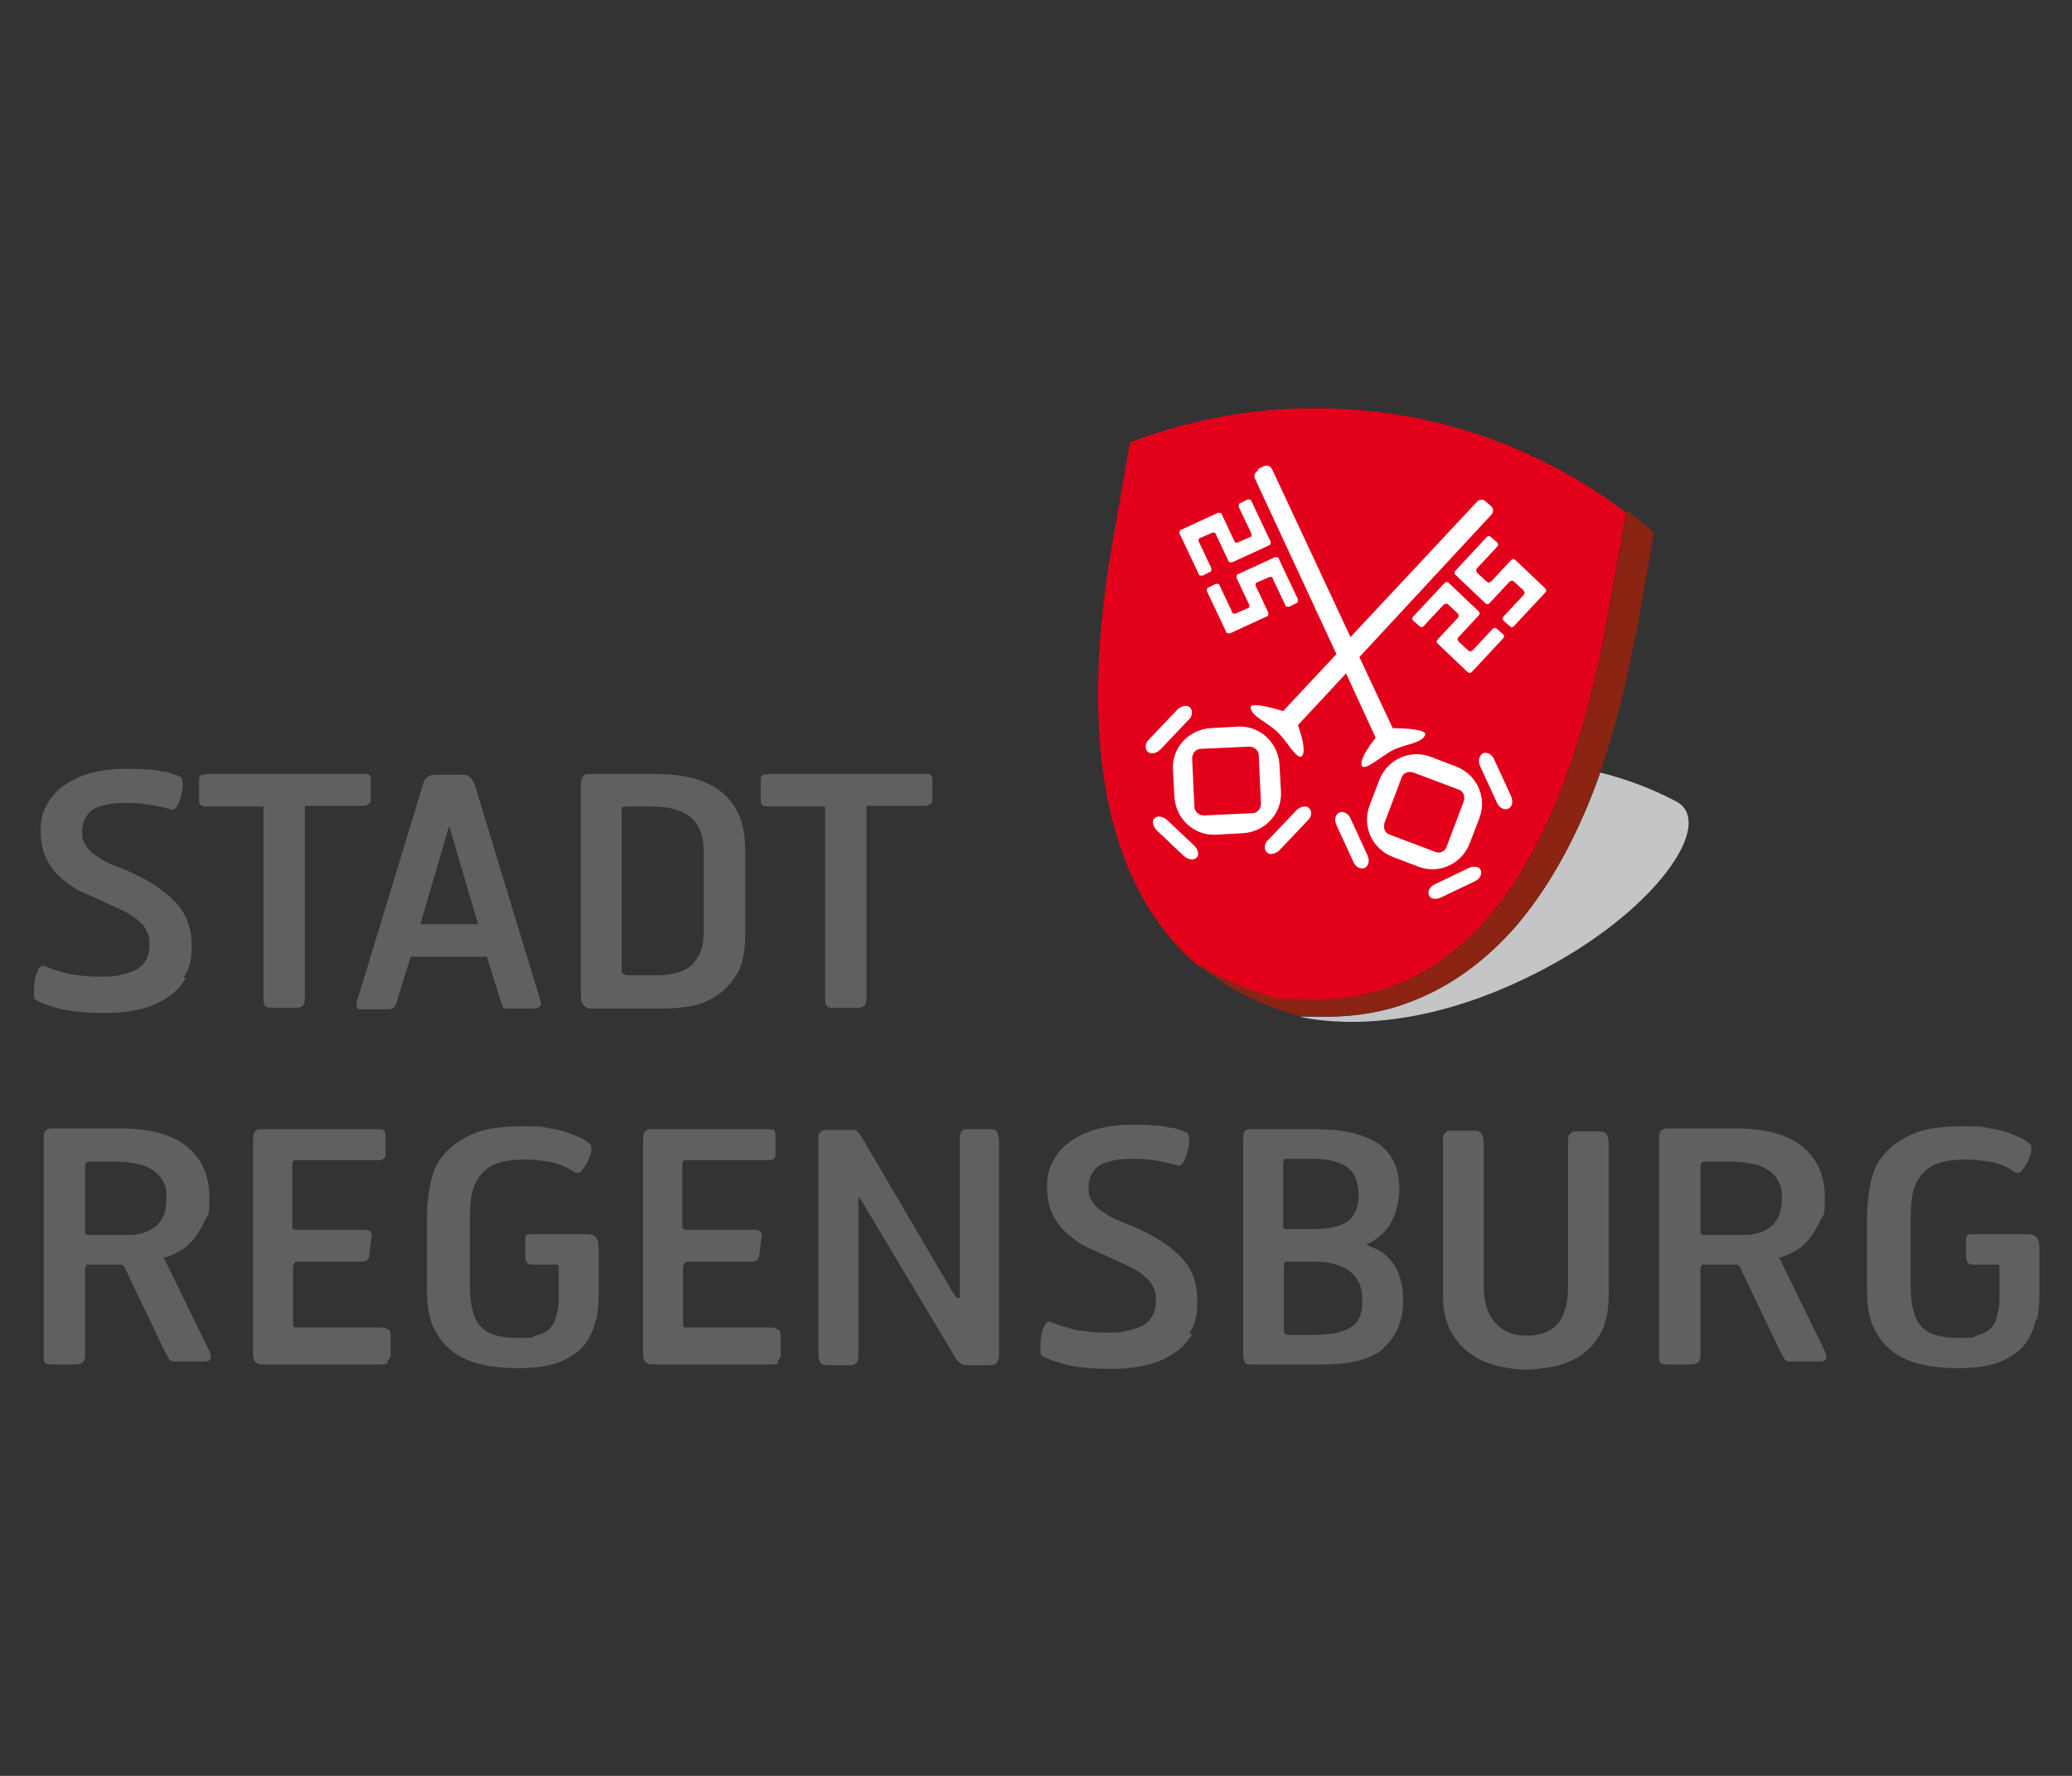 <svg xmlns="http://www.w3.org/2000/svg" xmlns:cc="http://creativecommons.org/ns#" xmlns:dc="http://purl.org/dc/elements/1.1/" xmlns:rdf="http://www.w3.org/1999/02/22-rdf-syntax-ns#" xmlns:svg="http://www.w3.org/2000/svg" viewBox="0 0 280 240"><rect x="0" y="0" width="280" height="240" fill="#333333" stroke="none"/><defs><style>      .cls-1 {        fill: #e2001a;      }      .cls-2, .cls-3 {        fill: #5f6062;      }      .cls-4 {        fill: #fff;      }      .cls-5 {        fill: #c4c5c7;      }      .cls-6 {        fill: #8b2412;      }      .cls-3 {        fill-rule: evenodd;      }    </style></defs><g><g id="svg32144"><g id="g20626"><g id="g20632"><path id="path20634" class="cls-1" d="M219.8,69.1c-1,5.7-2.5,14-2.5,14-10.2,57.8-38.5,51.8-44.9,51.9-1.6-.6-5.5-1.5-10.2-4.4.1.1.2.3.3.4-9-7.2-18.2-22.9-12.2-57.5l2.4-13.7c11.4-4.4,24.1-5.8,37.1-3.6,11.6,2,21.6,6.8,30,13.1"></path></g><g id="g20636"><path id="path20638" class="cls-3" d="M11.5,171.4c0,0,0,.2,0,.4v11c0,.6,0,1-.3,1.3-.2.2-.6.3-1,.3h-3.3c-.5,0-.9-.1-1-.6,0-.3,0-.6,0-1.2v-28.7c0-.4,0-.7.2-1,.2-.3.6-.4,1-.4h9.2c3.9,0,6.9.8,8.9,2.4,2,1.6,3.1,3.9,3.1,6.9s-.2,2.2-.6,3.1c-.4.9-.9,1.7-1.4,2.4-.6.7-1.2,1.3-1.9,1.7-.7.4-1.3.7-2,.9-.1,0-.2,0-.3,0,0,0,0,.1.1.2l5.9,12.1c.3.5.4,1,.4,1.3,0,.4-.5.5-.9.5h-3.8c-.4,0-.8,0-1-.4-.1-.2-.3-.5-.5-.9l-5.5-11.5c-.1-.2-.3-.3-.5-.3h-4.4c0,0-.2,0-.2,0h0ZM22,159.6c-.3-.6-.8-1.1-1.4-1.5-.6-.4-1.3-.7-2.1-.8-.8-.2-1.6-.3-2.5-.3h-4c-.3,0-.4.1-.4.2,0,.1-.1.3-.1.4v8.7c0,.2,0,.3,0,.4,0,.1.3.2.6.2h5.3c1.5,0,2.7-.4,3.7-1.2.9-.8,1.4-2,1.4-3.7s-.2-1.7-.5-2.4"></path></g><g id="g20640"><path id="path20642" class="cls-2" d="M52.4,184.2c-.2.1-.5.2-.7.2h-16.3c-.3,0-.6,0-.8-.3-.3-.2-.4-.6-.4-1.1v-28.7c0-.4,0-.8.1-1.1.1-.4.5-.6.9-.6h15.5c.5,0,.9,0,1.1.1.2.1.3.5.3.8v2.5c0,.5-.3.7-.7.8-.4,0-.9,0-1.5,0h-9.5c-.5,0-.7,0-.8.1,0,.1-.1.2-.1.3v8.3c0,.4,0,.6.1.6,0,0,.3.1.6.1h8.5c.6,0,1,0,1.3.2.3.2.3.5.2.8l-.3,2.4c0,.6-.4.9-.9.9-.5,0-.9,0-1.3,0h-7.1c-.5,0-.7,0-.8.2,0,0-.2.3-.2.6v7.5c0,.5.1.6.2.6.2,0,.5,0,.8,0h10.4c.6,0,1,0,1.3.2.4.1.5.5.5.9v2.5c0,.4-.1.7-.4.8"></path></g><g id="g20644"><path id="path20646" class="cls-2" d="M80.5,178.3c-.2,1.2-.7,2.3-1.4,3.3-.8,1-1.9,1.8-3.3,2.4-1.4.6-3.4.9-5.8.9s-4.4-.3-6-.8c-1.6-.5-2.8-1.3-3.8-2.3-.9-1-1.6-2.1-2-3.4-.4-1.3-.5-2.7-.5-4.2v-9.8c0-1.6.2-3.2.5-4.6.3-1.5.9-2.8,1.9-3.9.9-1.1,2.3-2,3.9-2.7,1.7-.7,3.9-1,6.7-1s2.6.1,3.7.3c1.1.2,1.9.4,2.7.7.7.3,1.3.5,1.8.8.4.3.7.5.9.7.1.1.1.3.1.4s0,.4,0,.6c-.1.4-.3.9-.5,1.3s-.5.8-.7,1.1c-.1.2-.3.3-.4.4-.1,0-.3,0-.5,0-.3-.2-.6-.4-1-.6-.4-.2-.8-.4-1.4-.6-.5-.2-1.2-.3-1.9-.4-.7-.1-1.6-.2-2.5-.2s-2.5.1-3.4.4c-.9.2-1.7.7-2.3,1.3-.6.6-1.1,1.4-1.4,2.4-.3,1-.4,2.3-.4,3.9v9.1c0,2.6.5,4.4,1.4,5.4.9,1.1,2.6,1.6,5,1.6s1.8,0,2.5-.3c.7-.2,1.3-.4,1.7-.8.5-.4.8-.9,1-1.6.2-.7.4-1.5.4-2.6v-4c0-.2,0-.4,0-.5,0,0-.1-.1-.5-.1h-2.9c-.3,0-.6,0-.8-.2-.2-.1-.3-.5-.3-.8v-2.1c0-.2,0-.5,0-.6,0-.3.4-.4.7-.4h7c.8,0,1.5,0,1.8.4.3.3.4.8.4,1.6v6c0,1.2-.1,2.4-.3,3.6"></path></g><g id="g20648"><path id="path20650" class="cls-2" d="M105.2,184.2c-.2.1-.5.2-.7.2h-16.3c-.3,0-.6,0-.9-.3-.3-.2-.4-.6-.4-1.1v-28.7c0-.4,0-.8.1-1.1.1-.4.5-.6.9-.6h15.5c.5,0,.9,0,1.1.1.2.1.3.5.3.8v2.5c0,.5-.3.7-.7.8-.4,0-.9,0-1.5,0h-9.5c-.5,0-.7,0-.8.1,0,.1-.1.2-.1.3v8.3c0,.4,0,.6.1.6,0,0,.3.1.6.1h8.5c.6,0,1,0,1.3.2.3.2.3.5.2.8l-.3,2.4c0,.6-.4.9-.9.9-.5,0-.9,0-1.3,0h-7.1c-.5,0-.7,0-.8.2,0,0-.2.3-.2.6v7.5c0,.5.1.6.2.6.2,0,.5,0,.8,0h10.4c.6,0,1,0,1.3.2.4.1.5.5.5.9v2.5c0,.4-.1.7-.4.8"></path></g><g id="g20652"><path id="path20654" class="cls-2" d="M129.7,175.4s0-.1,0-.2c0-.2,0-.5,0-.9v-20.1c0-.3,0-.7.1-1,.1-.4.4-.6.8-.6h3.3c.4,0,.8.1.9.5.1.3.2.7.2,1.2v28.4c0,.6,0,1-.2,1.3-.2.4-.5.5-1,.5h-3.1c-.4,0-.8-.1-1-.3-.2-.2-.5-.5-.7-.9l-12.5-20.9c-.2-.3-.3-.5-.4-.6-.1,0-.1.3-.1.6v20.4c0,.6,0,1-.2,1.3-.2.3-.5.4-1,.4h-2.8c-.3,0-.5,0-.8-.1-.4-.1-.6-.7-.6-1.4v-28.7c0,0,0-.2,0-.3s0-.3,0-.5c0-.2.1-.4.3-.5.2-.2.4-.3.6-.3h3c.4,0,.6,0,.8,0s.4,0,.5.2c.1,0,.2.2.3.3,0,.1.2.2.3.4l12.5,21.3c.2.3.3.4.4.5h0Z"></path></g><g id="g20656"><path id="path20658" class="cls-2" d="M161.1,180.3c-.7,1.2-1.6,2.1-2.8,2.8-1.1.7-2.4,1.2-3.9,1.5-1.4.3-2.9.4-4.3.4-2.5,0-4.5-.2-6.1-.6-1.5-.4-2.6-.8-3.2-1.2-.1,0-.2-.3-.2-.4,0-.2,0-.4,0-.6,0-.5,0-1,.1-1.5,0-.5.2-1,.4-1.4,0-.2.2-.4.3-.5.1-.1.3-.2.4-.2l1.1.4c.4.2,1,.3,1.6.5.6.2,1.3.3,2.1.4.8.1,1.7.2,2.8.2s1.9,0,2.7-.2c.9-.2,1.6-.4,2.2-.7s1.1-.8,1.4-1.3c.3-.5.5-1.2.5-2s0-1.3-.3-1.8c-.2-.5-.5-1-1-1.4-.5-.5-1.1-.9-1.8-1.3-.8-.4-1.7-.8-2.8-1.3-1.1-.5-2.2-1-3.3-1.5-1.1-.5-2-1.2-2.8-1.9-.8-.7-1.5-1.6-2-2.7-.5-1-.7-2.3-.7-3.7s.2-2.2.7-3.2c.5-1,1.2-1.9,2.1-2.6.9-.7,2.1-1.3,3.5-1.8,1.4-.4,3.1-.7,4.9-.7s2.4,0,3.3.1c.9,0,1.6.2,2.1.3.6,0,1,.2,1.3.3.3,0,.6.2.8.3.4.1.5.6.5,1s0,.9-.2,1.5c-.1.5-.3,1-.5,1.4-.2.4-.5.7-.9.6-.6-.2-1.5-.4-2.6-.6-1.1-.2-2.2-.3-3.4-.3-2.3,0-3.8.4-4.7,1-.8.7-1.3,1.6-1.3,2.8s.1,1.2.3,1.6c.2.5.6.9,1,1.3.5.4,1.1.8,1.8,1.2s1.6.7,2.6,1.1c2.9,1.2,5.1,2.6,6.7,4.2,1.6,1.6,2.3,3.6,2.3,6s-.4,3.3-1.1,4.4"></path></g><g id="g20660"><path id="path20662" class="cls-3" d="M187,182.2c-1.7,1.5-4.5,2.2-8.3,2.2h-9.6c-.4,0-.8,0-.9-.4-.1-.2-.2-.6-.2-1v-28.7c0-.5,0-.9.1-1.2.1-.4.5-.5,1-.5h8.3c1.8,0,3.5.1,4.9.4,1.4.3,2.7.8,3.7,1.4,1,.6,1.8,1.5,2.3,2.5.5,1,.8,2.3.8,3.8s-.5,3.7-1.4,5c-.8,1.1-1.9,2-3.1,2.5.5.2,1.1.5,1.6.7.7.4,1.3.9,1.8,1.5.5.6.9,1.4,1.2,2.3.3.9.4,2,.4,3.2,0,2.6-.9,4.7-2.6,6.2M182,157.7c-1-.7-2.6-1.1-4.7-1.1h-3.4c-.3,0-.4.1-.4.2,0,.1-.1.2-.1.4v8.3c0,.3,0,.4.1.5s.2.1.5.1h3.5c2.2,0,3.8-.4,4.7-1.1.9-.7,1.4-1.9,1.4-3.5s-.5-3-1.5-3.7M182.4,171.8c-1.1-.8-2.7-1.3-4.8-1.3h-3.5c-.3,0-.5,0-.5.1s-.1.2-.1.5v8.7c0,.1,0,.3.1.4,0,0,.2.2.4.2h3.4c2.3,0,3.9-.3,5.1-1,1.1-.6,1.6-1.8,1.6-3.7s-.6-3-1.7-3.9"></path></g><g id="g20664"><path id="path20666" class="cls-2" d="M216.4,180c-.7,1.4-1.7,2.4-2.8,3.2-1.1.7-2.3,1.2-3.7,1.5-1.3.2-2.5.4-3.7.4s-2.5-.2-3.8-.5c-1.3-.3-2.5-.8-3.6-1.6-1.1-.7-2-1.8-2.7-3-.7-1.3-1.1-2.8-1.1-4.7v-21.2c0-.4,0-.7.2-.9.2-.2.4-.4.7-.4h3.3c.4,0,.7,0,1,.4.2.3.3.7.3,1.3v19.3c0,2.2.5,3.8,1.6,5,1,1.1,2.4,1.7,4,1.7s2.1-.2,2.9-.5c.7-.3,1.3-.8,1.7-1.3.4-.6.7-1.3.9-2.1.2-.8.3-1.8.3-2.9v-19.5c0-.4,0-.7.2-.9.2-.2.4-.4.7-.4h3.3c.4,0,.7,0,1,.4.2.3.3.7.3,1.3v20.2c0,2.3-.4,4.1-1.1,5.5"></path></g><g id="g20668"><path id="path20670" class="cls-3" d="M229.8,171.4c0,0,0,.2,0,.4v11c0,.6,0,1-.3,1.3-.2.2-.6.3-1,.3h-3.3c-.5,0-.9-.1-1-.6,0-.3,0-.6,0-1.2v-28.7c0-.4,0-.7.2-1,.2-.3.6-.4,1-.4h9.2c3.9,0,6.9.8,8.9,2.4,2,1.6,3.1,3.9,3.1,6.9s-.2,2.2-.6,3.1c-.4.9-.9,1.7-1.4,2.4s-1.2,1.3-1.9,1.7c-.7.4-1.3.7-2,.9-.1,0-.2,0-.3,0,0,0,0,.1.1.2l5.9,12.1c.3.5.4,1,.4,1.3,0,.4-.5.5-.9.5h-3.8c-.4,0-.8,0-1-.4-.1-.2-.3-.5-.5-.9l-5.5-11.5c-.1-.2-.3-.3-.5-.3h-4.4c0,0-.2,0-.2,0h0ZM240.3,159.6c-.3-.6-.8-1.1-1.4-1.5-.6-.4-1.3-.7-2.1-.8-.8-.2-1.6-.3-2.5-.3h-4c-.3,0-.4.1-.4.2,0,.1-.1.3-.1.4v8.7c0,.2,0,.3,0,.4,0,.1.3.2.6.2h5.3c1.5,0,2.7-.4,3.7-1.2.9-.8,1.4-2,1.4-3.7s-.2-1.7-.5-2.4"></path></g><g id="g20672"><path id="path20674" class="cls-2" d="M275.1,178.3c-.2,1.2-.7,2.3-1.4,3.3-.8,1-1.9,1.8-3.3,2.4-1.4.6-3.4.9-5.8.9s-4.4-.3-6-.8c-1.6-.5-2.8-1.3-3.8-2.3-.9-1-1.6-2.1-2-3.4-.4-1.3-.5-2.7-.5-4.2v-9.8c0-1.6.2-3.2.5-4.6.3-1.5.9-2.8,1.9-3.9.9-1.1,2.3-2,3.9-2.7,1.7-.7,3.9-1,6.7-1s2.6.1,3.7.3c1.1.2,2,.4,2.7.7.7.3,1.3.5,1.8.8.4.3.7.5.9.7.1.1.1.3.1.4s0,.4,0,.6c-.1.4-.3.9-.5,1.3s-.5.8-.7,1.1c-.1.2-.3.3-.4.4-.1,0-.3,0-.5,0-.3-.2-.6-.4-.9-.6-.4-.2-.8-.4-1.4-.6-.5-.2-1.2-.3-1.9-.4-.7-.1-1.6-.2-2.5-.2s-2.5.1-3.4.4c-.9.2-1.7.7-2.3,1.3-.6.6-1.1,1.4-1.4,2.4-.3,1-.4,2.3-.4,3.9v9.1c0,2.6.5,4.4,1.4,5.4.9,1.1,2.6,1.6,5,1.6s1.8,0,2.5-.3c.7-.2,1.3-.4,1.7-.8.5-.4.8-.9,1-1.6.2-.7.4-1.5.4-2.6v-4c0-.2,0-.4,0-.5,0,0-.1-.1-.5-.1h-2.9c-.3,0-.6,0-.8-.2-.2-.1-.3-.5-.3-.8v-2.1c0-.2,0-.5,0-.6,0-.3.4-.4.7-.4h7c.8,0,1.5,0,1.8.4.3.3.4.8.4,1.6v6c0,1.2-.1,2.4-.3,3.6"></path></g><g id="g20676"><path id="path20678" class="cls-2" d="M25.1,132.2c-.7,1.2-1.6,2.1-2.8,2.8-1.1.7-2.4,1.2-3.9,1.5-1.4.3-2.9.4-4.3.4-2.5,0-4.5-.2-6.1-.6-1.5-.4-2.6-.8-3.2-1.2-.1,0-.2-.3-.2-.4,0-.2,0-.4,0-.6,0-.5,0-1,.1-1.5,0-.5.2-1,.4-1.4,0-.2.2-.4.3-.5.1-.1.3-.2.4-.2l1.1.4c.4.2,1,.3,1.6.5.6.2,1.3.3,2.1.4.8.1,1.7.2,2.8.2s1.9,0,2.7-.2c.9-.2,1.6-.4,2.2-.7s1.1-.8,1.4-1.3c.3-.5.5-1.2.5-2s0-1.3-.3-1.8c-.2-.5-.5-1-1-1.4-.5-.5-1.1-.9-1.8-1.3-.8-.4-1.7-.8-2.8-1.3-1.1-.5-2.2-1-3.3-1.5-1.1-.5-2-1.2-2.8-1.9-.8-.7-1.5-1.6-2-2.7-.5-1-.7-2.3-.7-3.7s.2-2.2.7-3.2c.5-1,1.2-1.9,2.1-2.6.9-.7,2.1-1.3,3.5-1.8,1.4-.4,3.1-.7,4.9-.7s2.4,0,3.3.1c.9,0,1.6.2,2.1.3.6,0,1,.2,1.3.3.3.1.6.2.8.3.4.1.5.6.5,1s0,.9-.2,1.5c-.1.5-.3,1-.5,1.4-.2.4-.5.7-.9.6-.6-.2-1.5-.4-2.6-.6-1.1-.2-2.2-.3-3.4-.3-2.3,0-3.8.4-4.7,1-.8.7-1.3,1.6-1.3,2.8s.1,1.2.3,1.6c.2.5.6.9,1,1.3.5.4,1.1.8,1.8,1.2s1.6.7,2.6,1.1c2.9,1.2,5.1,2.6,6.7,4.2,1.6,1.6,2.4,3.6,2.4,6s-.4,3.3-1.1,4.4"></path></g><g id="g20680"><path id="path20682" class="cls-2" d="M49.7,108.7c-.2.2-.5.2-.9.2h-6.9c-.4,0-.6,0-.7,0,0,0,0,.2,0,.5v25.1c0,.6,0,1-.2,1.3-.2.3-.6.4-1.1.4h-3c-.5,0-.9,0-1.1-.3-.2-.2-.2-.7-.2-1.3v-25.1c0-.4,0-.5,0-.5,0,0-.2,0-.7,0h-6.9c-.4,0-.7,0-.9-.2-.2-.2-.2-.4-.2-.6v-2.7c0-.3,0-.7.4-.8.2,0,.6-.1,1-.1h20.3c.4,0,.8,0,1,0,.3,0,.5.4.5.7v2.7c0,.2,0,.5-.2.6"></path></g><g id="g20684"><path id="path20686" class="cls-3" d="M73.1,135.5c0,.2,0,.5-.3.6-.3.2-.6.2-1,.2h-3c-.2,0-.4,0-.5,0-.1,0-.3-.1-.4-.3,0-.2-.2-.5-.3-.9l-1.8-5.8h-10.3l-1.8,5.8c-.1.5-.3.8-.4,1-.2.2-.5.3-.9.3h-3.5c-.3,0-.6,0-.7-.3,0-.1,0-.3,0-.5,0-.2,0-.5.2-.8l8.7-28.6c.1-.5.3-.9.6-1.1.3-.3.7-.4,1.2-.4h3.5c.5,0,.9.1,1.2.4.2.2.4.6.6,1.1l8.7,28.6c.1.4.2.6.2.9M60.7,111.6l-3.9,13.3h7.8l-3.9-13.3Z"></path></g><g id="g20688"><path id="path20690" class="cls-3" d="M99.6,131.6c-.8,1.3-1.7,2.3-2.8,3-1.1.7-2.3,1.2-3.6,1.4-1.3.2-2.4.3-3.5.3h-9.9c-.4,0-.6-.1-.9-.4-.3-.3-.4-.7-.4-1.3v-28.4c0-.4,0-.8.2-1.1.1-.4.5-.5.9-.5h8.7c1.6,0,3.2.1,4.6.4,1.5.3,2.8.8,4,1.6,1.2.8,2.1,1.8,2.8,3.2.7,1.4,1,3.1,1,5.1v11.5c0,2.2-.4,4-1.1,5.3M95.1,115.2c0-2.3-.6-3.8-1.8-4.8-1.2-.9-2.9-1.4-5-1.4h-3.5c-.5,0-.6,0-.7.1,0,0-.1.3-.1.6v21.3c0,.3,0,.5.2.6,0,0,.3.2.7.2h3.5c.8,0,1.6,0,2.4-.2.8-.1,1.5-.4,2.2-.8.6-.4,1.1-1,1.5-1.8.4-.8.6-1.9.6-3.2,0,0,0-10.6,0-10.6Z"></path></g><g id="g20692"><path id="path20694" class="cls-2" d="M125.6,108.7c-.2.2-.5.2-.9.2h-6.9c-.4,0-.6,0-.7,0,0,0,0,.2,0,.5v25.1c0,.6,0,1-.2,1.3-.2.3-.6.4-1.1.4h-3c-.5,0-.9,0-1.1-.3-.2-.2-.2-.7-.2-1.3v-25.1c0-.4,0-.5,0-.5,0,0-.2,0-.7,0h-6.9c-.4,0-.7,0-.9-.2-.2-.2-.2-.4-.2-.6v-2.7c0-.3,0-.7.4-.8.2,0,.6-.1,1-.1h20.3c.4,0,.8,0,1,0,.3,0,.5.4.5.7v2.7c0,.2,0,.5-.2.6"></path></g><g id="g20696"><path id="path20698" class="cls-5" d="M216.3,104.3c-3.3,9.5-7.7,16.6-11.9,21.4-5.8,6.3-11.6,9.2-16.5,10.6-3.4.9-6.3,1.1-8.7,1.1h-.4c-1,0-2,0-2.8,0s-.3,0-.4,0h0c1.3.3,3.7.7,7.1.7,5.7,0,14.2-1.2,24.7-6.5,16.3-8.2,24.6-20.4,19.1-23.3-3.4-1.8-7-3.1-10.3-3.9"></path></g><g id="g20700"><path id="path20702" class="cls-6" d="M221,85.8c-10.5,57.8-42.6,51.2-45.4,51.5-1.2-.5-7.6-1.7-13.8-7.1,4.9,3.1,9,4.1,10.7,4.7,6.4,0,34.7,5.9,44.9-51.9,0,0,1.5-8.3,2.5-14,0,0,1.7,1.3,3.6,3-1,5.7-2.4,13.7-2.4,13.7"></path></g><g id="g20704"><path id="path20706" class="cls-4" d="M197,83.5c.2-.2.1-.4,0-.6l-1.3-1.2c-.2-.2-.4-.1-.6,0l-2.7,2.9c-.2.2-.4.2-.6,0l-.8-.7c-.2-.2-.2-.4,0-.6l4.2-4.5c.2-.2.4-.2.6,0l4,3.8c.2.2.2.4,0,.6l-2.7,2.9c-.2.2-.1.4,0,.6l1.3,1.2c.2.2.4.1.6,0l2.7-2.9c.2-.2.4-.2.6,0l.8.7c.2.2.2.4,0,.6l-4.2,4.5c-.2.2-.4.2-.6,0l-4-3.8c-.2-.2-.2-.4,0-.6l2.7-2.9ZM201.5,78.6l2.7-2.9c.2-.2.4-.2.6,0l4,3.8c.2.2.2.4,0,.6l-4.2,4.5c-.2.2-.4.2-.6,0l-.8-.7c-.2-.2-.2-.4,0-.6l2.7-2.9c.2-.2.1-.4,0-.6l-1.3-1.2c-.2-.2-.4-.1-.6,0l-2.7,2.9c-.2.2-.4.2-.6,0l-4-3.8c-.2-.2-.2-.4,0-.6l4.2-4.5c.2-.2.4-.2.6,0l.8.7c.2.2.2.4,0,.6l-2.7,2.9c-.2.2-.1.4,0,.6l1.3,1.2c.2.2.4.1.6,0M157.7,110.8l3.7,3.5c.5.5.7,1.3.3,1.6-.4.4-1.1.3-1.7-.2l-3.7-3.5c-.5-.5-.7-1.3-.3-1.6.4-.4,1.1-.3,1.7.2M156.8,101.3c-.5.5-1.3.7-1.7.3-.4-.4-.4-1.2.2-1.7l3.8-4c.5-.5,1.3-.7,1.7-.3.4.4.4,1.2-.2,1.7l-3.8,4ZM172.9,114.9c-.5.5-1.3.7-1.7.3-.4-.4-.4-1.2.2-1.7l3.8-4c.5-.5,1.3-.7,1.7-.3.4.4.4,1.2-.2,1.7,0,0-3.8,4-3.8,4ZM163.6,98.4l3.6-.2c3-.2,5.5,2.1,5.7,5.1l.2,3.6c.2,3-2.1,5.5-5.1,5.7l-3.6.2c-3,.2-5.5-2.1-5.7-5.1l-.2-3.6c-.2-3,2.1-5.5,5.1-5.7M161.1,102.5l.3,6.5c0,.7.6,1.2,1.3,1.2l6.5-.3c.7,0,1.2-.6,1.2-1.3l-.3-6.5c0-.7-.6-1.2-1.3-1.2l-6.5.3c-.7,0-1.2.6-1.2,1.3M170,63.4l.8-.4c.4-.2.9,0,1.1.4l10.6,22.7,17.1-18.3c.3-.3.8-.4,1.2,0l.7.6c.3.3.4.8,0,1.2l-17.8,19.2,4.5,9.6s4.7,0,4.4.9c-.5,1.2-2.6,1.2-4.4,2.1-1.6.8-3.9,3-4.2,2-.3-1,1.9-3.7,1.9-3.7l-4-8.7-6.5,7s1.2,3.2.6,4.1c-.6.9-2.1-2-3.4-3.2-1.5-1.4-3.5-2.1-3.6-3.3,0-.9,4.4.5,4.4.5l7.2-7.7-11-23.7c-.2-.4,0-.9.4-1.1M197.8,108.3c.2-.6,0-1.4-.7-1.6l-6.1-2.3c-.6-.2-1.4,0-1.6.7l-2.3,6.1c-.2.6,0,1.4.7,1.6l6.1,2.3c.6.3,1.4,0,1.6-.7,0,0,2.3-6.1,2.3-6.1ZM196.8,103.6c2.8,1.1,4.2,4.2,3.1,7l-1.3,3.4c-1.1,2.8-4.2,4.2-7,3.1l-3.4-1.3c-2.8-1.1-4.2-4.2-3.1-7l1.3-3.4c1.1-2.8,4.2-4.2,7-3.1,0,0,3.4,1.3,3.4,1.3ZM182.9,116.5l-2.3-5c-.3-.7-.2-1.4.4-1.7.5-.2,1.2.1,1.5.8l2.3,5c.3.7.2,1.4-.4,1.7-.5.2-1.2-.1-1.5-.8M202.3,108.5l-2.3-5c-.3-.7-.1-1.4.4-1.7.5-.2,1.2.1,1.5.8l2.3,5c.3.7.2,1.4-.4,1.7-.5.2-1.2-.1-1.5-.8M198.5,117.3c.7-.3,1.4-.2,1.6.3.2.5-.1,1.2-.8,1.5l-4.6,2.2c-.7.3-1.4.2-1.6-.3-.2-.5.1-1.2.8-1.5l4.6-2.2h0ZM166.8,73.1c0,.2.3.3.5.2l1.6-.7c.2,0,.3-.3.2-.5l-1.7-3.6c0-.2,0-.5.2-.5l1-.5c.2,0,.5,0,.5.2l2.6,5.5c0,.2,0,.5-.2.5l-5,2.3c-.2,0-.5,0-.5-.2l-1.7-3.6c0-.2-.3-.3-.5-.2l-1.6.7c-.2,0-.3.3-.2.5l1.7,3.6c0,.2,0,.5-.2.5l-1,.5c-.2,0-.5,0-.5-.2l-2.6-5.5c0-.2,0-.5.2-.5l5-2.3c.2,0,.5,0,.5.2l1.7,3.6ZM169.7,79.2l1.7,3.6c0,.2,0,.5-.2.5l-5,2.3c-.2,0-.5,0-.5-.2l-2.6-5.5c0-.2,0-.5.2-.5l1-.5c.2,0,.5,0,.5.2l1.7,3.6c0,.2.3.3.5.2l1.6-.7c.2,0,.3-.3.2-.5l-1.7-3.6c0-.2,0-.5.2-.5l5-2.3c.2,0,.5,0,.5.2l2.6,5.5c0,.2,0,.5-.2.5l-1,.5c-.2,0-.5,0-.5-.2l-1.7-3.6c0-.2-.3-.3-.5-.2l-1.6.7c-.2,0-.3.3-.2.5"></path></g></g></g></g></svg>